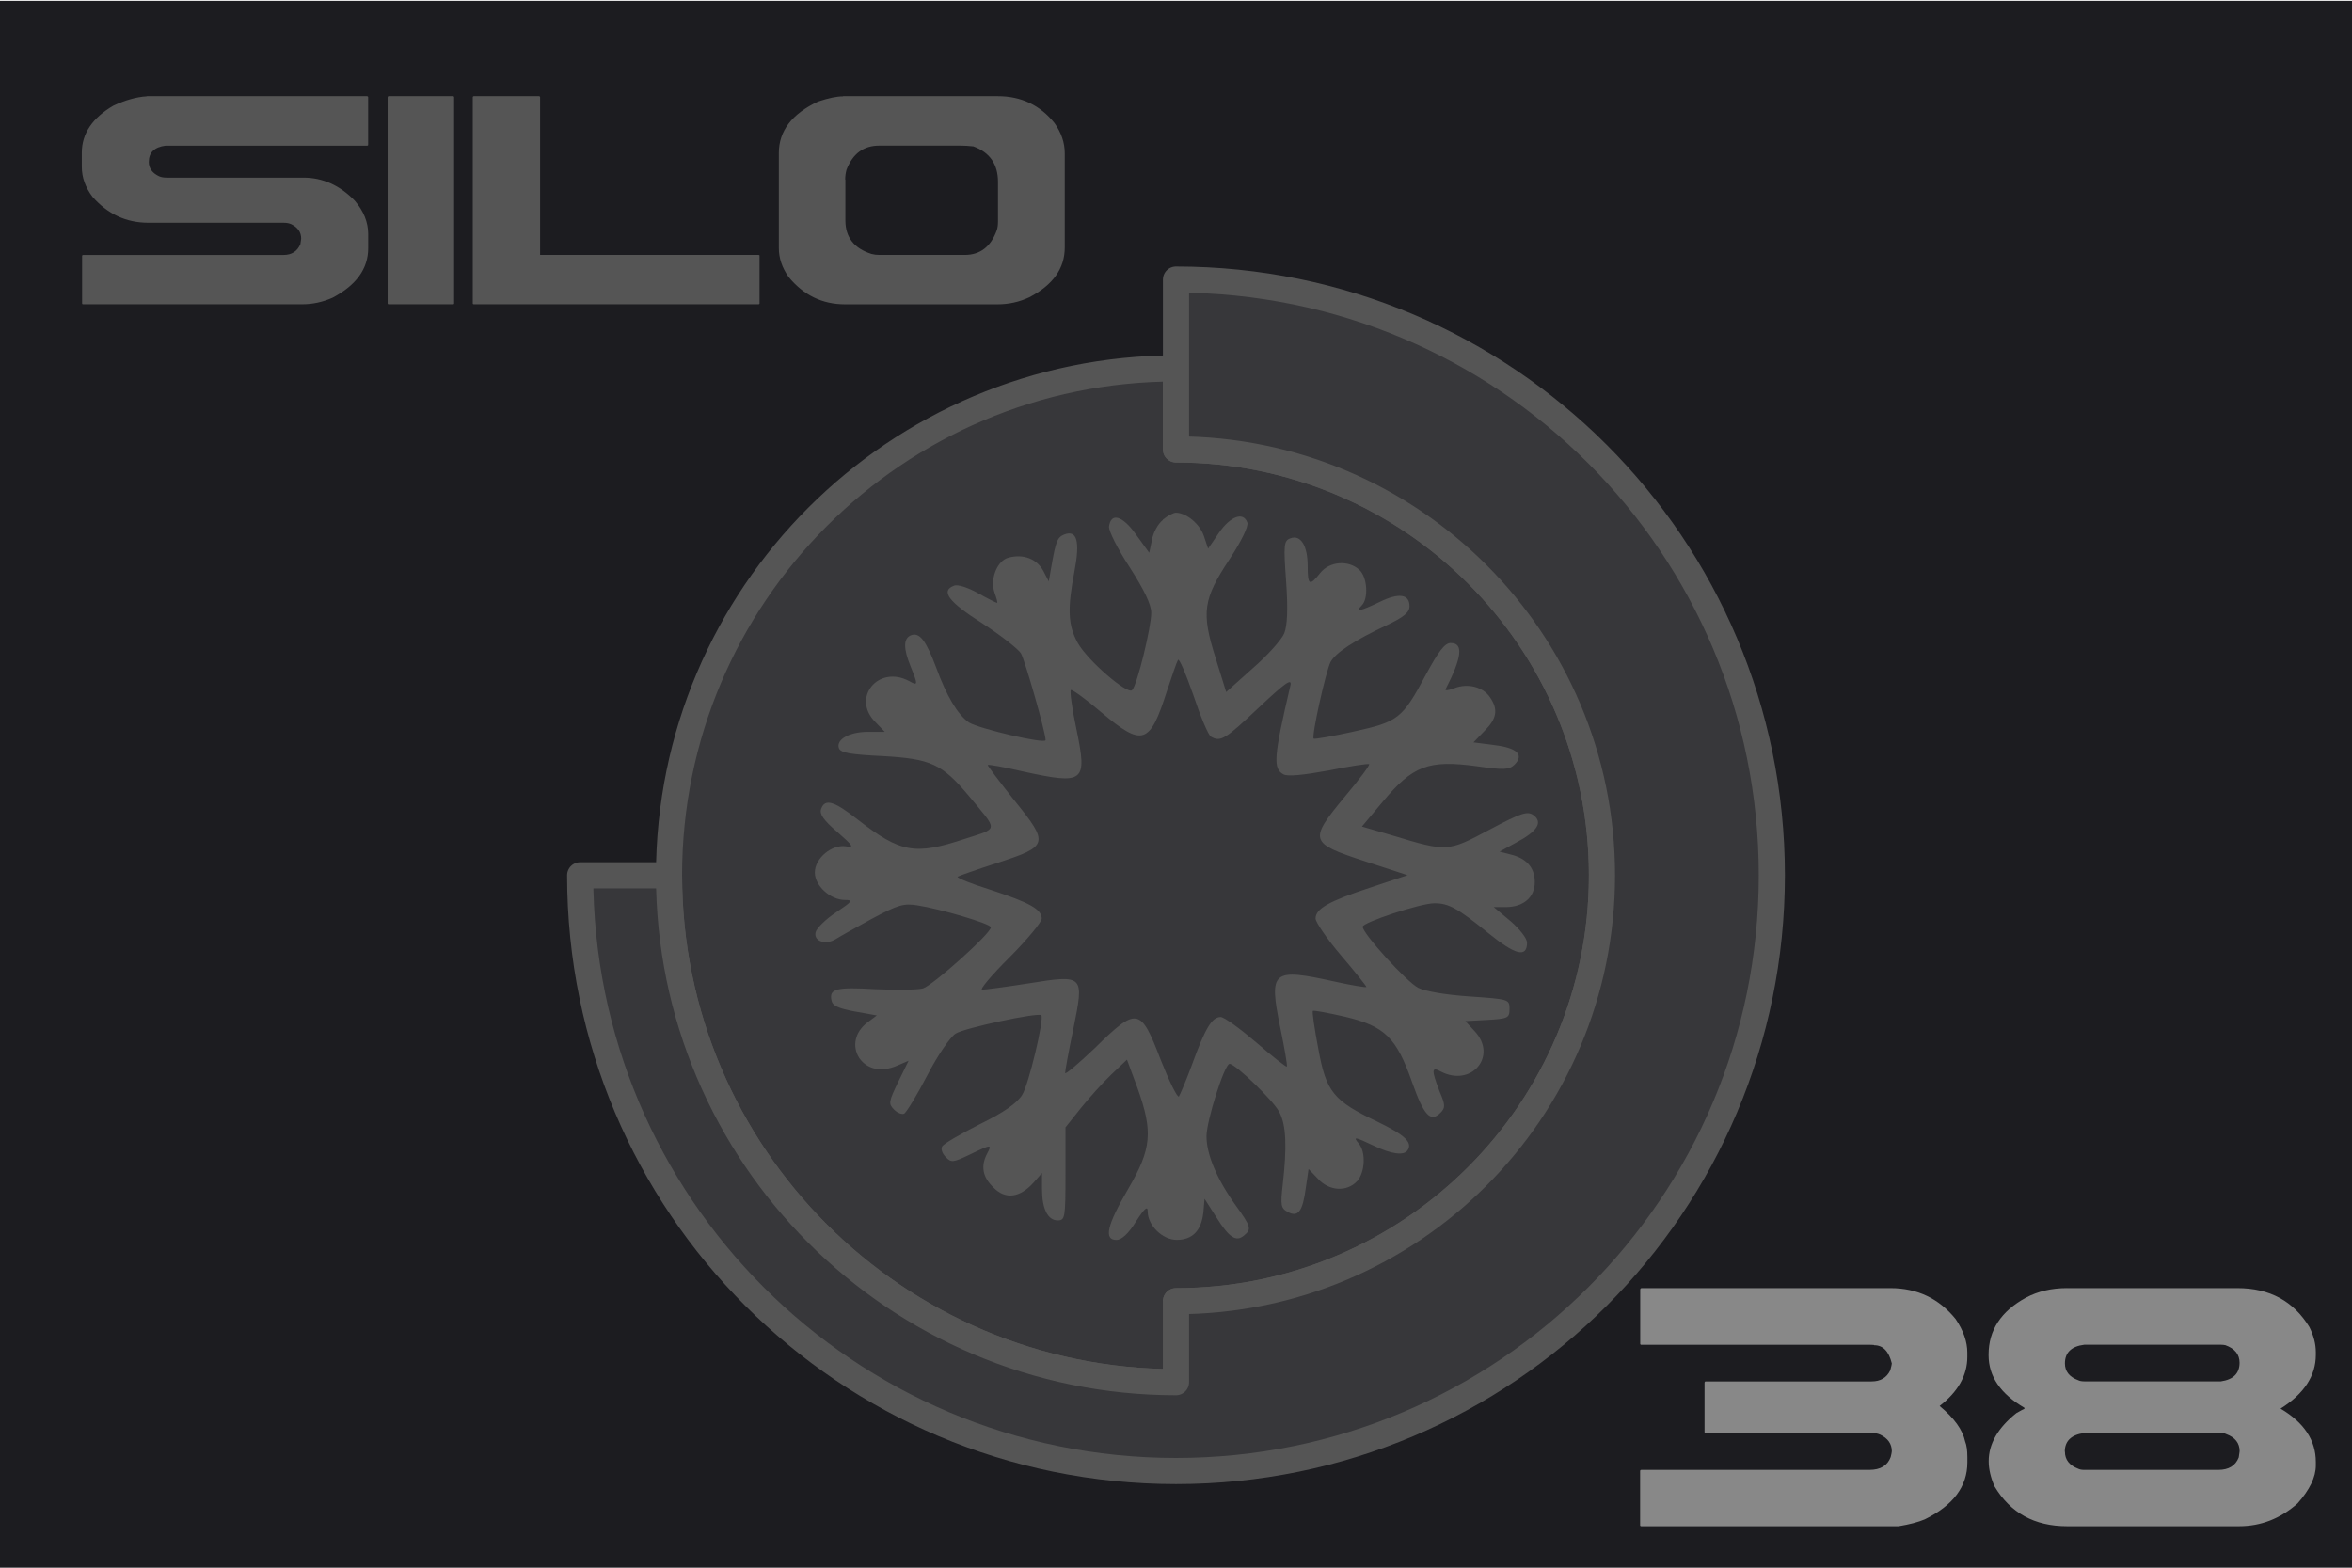<svg width="900" height="600" version="1.1" viewBox="0 0 900 600" xmlns="http://www.w3.org/2000/svg">
 <title>GeoBrol - Drapeau du Silo 38 (fictif)</title>
 <style>.f{fill:#1c1c20;}.g{fill:#555;}.h{fill:#37373a}.o{stroke:#555;stroke-width:10;stroke-linecap:round;stroke-linejoin:round;}</style>
 <path class="f" d="m900 0.324h-900v600h900v-600z"/>
 <g class="g">
  <path d="m628 493h95.4q15.3 0 24.9 11.8 4.5 6.63 4.5 12.9v1.61q0 10.6-10.6 18.8 8.33 6.88 9.77 13.6 0.85 2.12 0.85 5.95v2.04q0 13.8-16.3 21.8-3.82 1.61-10 2.63h-98.5q-0.425 0-0.425-0.425v-20.8q0.085-0.34 0.425-0.34h87.3q6.37 0 8.16-4.93 0.425-1.7 0.425-2.21 0-4.25-4.5-6.37-1.36-0.595-3.23-0.595h-63.5q-0.425 0-0.425-0.425v-18.9q0.085-0.425 0.425-0.425h63.5q5.1 0 7.14-4.25 0.595-2.21 0.595-2.63-1.7-6.97-6.71-6.97 0-0.17-1.44-0.17h-87.7q-0.425 0-0.425-0.425v-20.8q0.085-0.425 0.425-0.425zm163 0h65.2q18.4 0 27.5 14.9 2.46 4.93 2.46 9.6v1.02q0 12.1-13.5 20.6 13.5 7.99 13.5 20.4v1.36q0 6.63-6.97 14.5-9.86 8.75-22.4 8.75h-65.8q-18.7 0-27.8-15.3-2.21-5.1-2.21-9.6 0-9.94 10.6-18.4 2.8-1.61 3.06-1.61v-0.425q-13.7-7.99-13.7-20.1v-0.255q0-14 14.3-21.8 6.88-3.65 15.7-3.65zm-0.85 28.8q0 4.59 5.1 6.46 0.85 0.425 2.29 0.425h52.3q7.14-1.02 7.14-7.14 0-4.76-5.44-6.71-0.85-0.17-1.7-0.17h-52.3q-7.39 0.935-7.39 7.14zm0 33.8q0 4.59 5.1 6.54 0.85 0.425 2.29 0.425h51.3q5.95 0 7.82-4.76 0.34-2.04 0.34-2.38 0-4.67-5.1-6.54-0.765-0.425-2.21-0.425h-52.2q-7.39 1.02-7.39 7.14z" fill="#888" aria-label="38"/>
  <path d="m56.3 36.8h84.2c0.247 0.049 0.371 0.173 0.371 0.371v18.2c0 0.247-0.124 0.371-0.371 0.371h-77.1c-4.3 0.544-6.46 2.62-6.46 6.23 0 2.42 1.31 4.26 3.93 5.49 0.791 0.346 1.73 0.519 2.82 0.519h52.4c7.37 0 13.9 2.92 19.6 8.76 3.46 4.01 5.2 8.29 5.2 12.8v5.49c0 7.77-4.53 14.1-13.6 18.9-3.76 1.68-7.62 2.52-11.6 2.52h-83.9c-0.247 0-0.371-0.124-0.371-0.371v-18.2c0.049-0.198 0.173-0.297 0.371-0.297h76.7c3.12 0 5.27-1.38 6.46-4.16 0.198-1.19 0.297-1.88 0.297-2.08 0-2.47-1.29-4.33-3.86-5.57-0.792-0.347-1.76-0.52-2.9-0.52h-51.7c-8.51 0-15.6-3.32-21.4-9.94-2.72-3.61-4.08-7.42-4.08-11.4v-5.49c0-7.27 4.03-13.3 12.1-18 4.6-2.13 8.83-3.32 12.7-3.56zm92.4 0h24.7c0.247 0.049 0.371 0.173 0.371 0.371v78.9c0 0.247-0.124 0.371-0.371 0.371h-24.7c-0.247 0-0.371-0.124-0.371-0.371v-78.9c0.049-0.247 0.173-0.371 0.371-0.371zm32.9 0h24.7c0.247 0.049 0.371 0.173 0.371 0.371v60.4h83.6c0.247 0 0.371 0.099 0.371 0.297v18.2c0 0.247-0.124 0.371-0.371 0.371h-109c-0.247 0-0.371-0.124-0.371-0.371v-78.9c0.049-0.247 0.173-0.371 0.371-0.371zm141 0h59.2c8.91 0 16.2 3.44 21.7 10.3 2.62 3.66 3.93 7.52 3.93 11.6v36c0 8.06-4.53 14.4-13.6 19.1-3.81 1.78-7.84 2.67-12.1 2.67h-58.4c-8.66 0-15.9-3.51-21.6-10.5-2.47-3.51-3.71-7.18-3.71-11v-36.4c0-8.46 5-15 15-19.7 3.96-1.34 7.15-2 9.57-2zm0.891 31.9v15.7c0 6.43 3.34 10.7 10 12.8 0.941 0.247 1.93 0.371 2.97 0.371h32.7c5.84 0 9.92-3.09 12.2-9.28 0.347-0.891 0.52-2.08 0.52-3.56v-15.1c0-6.78-3.14-11.3-9.43-13.6-1.83-0.198-3.44-0.297-4.82-0.297h-31.2c-5.99 0-10.1 3.07-12.5 9.2-0.346 1.24-0.519 2.5-0.519 3.78z"/>
  <g class="o h">
   <path d="m450 529c-107 0-194-86.9-194-194s86.9-194 194-194v31c90 0 163 73 163 163s-73 163-163 163v31z"/>
   <path d="m450 498c90 0 163-73 163-163s-73-163-163-163v-65c126 0 228 102 228 228s-102 228-228 228-228-102-228-228h34c0 107 86.9 194 194 194v-31z"/>
  </g>
  <path d="m445 199c-1.8 1.35-3.74 4.79-4.19 7.63l-1.05 4.94-5.09-7.04c-5.09-7.18-9.58-8.53-10.3-2.99-0.15 1.65 3.29 8.53 7.93 15.6 5.54 8.68 8.23 14.2 8.23 17.4 0 5.54-5.39 27.7-7.33 29.6-1.8 1.8-17.1-11.4-20.8-18.1-3.74-6.74-4.04-13-1.2-27.7 2.1-11.1 0.898-15.6-3.89-13.8-2.69 1.05-3.29 2.54-4.94 12l-1.05 5.99-2.1-4.04c-2.4-4.49-7.48-6.59-13.2-5.09-4.49 1.05-7.33 8.38-5.39 13.6 0.748 2.1 1.2 3.74 0.898 3.74s-3.59-1.65-7.33-3.74c-3.74-2.1-7.78-3.44-9.13-2.84-5.24 1.95-2.24 6.14 10.8 14.4 7.18 4.64 13.8 9.88 14.8 11.5 1.5 2.54 9.43 30.2 9.43 33.2 0 1.65-25.4-4.34-29.3-6.74-4.34-2.99-8.53-10-12.6-21.1-3.89-10.3-6.29-13.5-9.58-12.3-2.99 1.2-2.99 5.09-0.149 12 2.84 7.04 2.84 7.48-0.599 5.54-11.8-6.29-22.2 6.44-12.9 15.7l3.59 3.74h-6.44c-7.18 0-12.3 2.99-11.1 6.29 0.748 1.8 4.64 2.4 16.8 2.99 18.4 1.05 22.6 2.99 32.8 15.1 11.5 13.9 11.7 12.3-1.5 16.6-19 6.29-24.5 5.39-41-7.48-8.98-7.03-12.4-8.08-13.9-4.04-0.749 1.95 0.898 4.34 6.14 8.83 6.14 5.39 6.59 6.14 3.44 5.54-5.39-0.898-12 4.49-12 10 0 5.09 5.99 10.5 11.5 10.5 3.29 0 2.84 0.598-3.44 4.79-4.04 2.69-7.48 6.14-7.78 7.63-0.748 3.44 3.89 4.94 7.78 2.54 1.65-1.05 8.08-4.64 14.1-7.93 9.58-5.09 11.8-5.84 17.2-4.94 8.68 1.35 28 7.04 28 8.38 0 2.4-22.3 22.3-26 23.4-2.25 0.598-10.5 0.598-18.1 0.299-15.1-0.898-17.8-0.15-16.9 4.19 0.3 2.1 2.54 3.14 8.98 4.34l8.38 1.5-3.59 2.69c-4.79 3.59-5.99 9.13-3.14 13.6 2.99 4.34 8.38 5.54 14.4 2.99l4.49-1.94-4.04 8.23c-3.59 7.48-3.74 8.23-1.5 10.5 1.35 1.35 3.14 1.95 3.89 1.5 0.898-0.599 4.94-7.18 8.83-14.7s8.83-14.7 10.8-15.9c3.14-2.1 31.6-8.23 32.8-7.04 1.2 1.2-4.79 26.5-7.33 30.5-1.95 3.14-7.04 6.74-16.2 11.2-7.33 3.74-13.9 7.48-14.4 8.53-0.599 0.898 0 2.69 1.35 4.04 2.1 2.24 2.84 2.1 9.13-0.898 8.38-4.04 8.68-4.04 6.74-0.449-2.54 4.79-1.8 8.98 2.39 13 4.49 4.64 10 4.04 15.3-1.8l3.29-3.74v6.14c0 7.63 2.24 12 5.99 12 2.84 0 2.99-1.05 2.99-17.8v-17.8l5.84-7.33c3.14-3.89 8.38-9.73 11.7-12.9l5.99-5.69 4.04 10.9c5.99 16.8 5.39 23.2-3.59 38.6-8.08 13.8-9.43 19.5-4.49 19.5 1.95 0 4.64-2.4 7.48-7.04 3.29-5.09 4.49-6.14 4.49-3.89 0 5.39 5.69 10.9 11.1 10.9 6.14 0 9.43-3.59 10.2-10.5l0.449-5.24 4.49 7.04c4.94 7.93 7.63 9.58 10.6 7.04 2.99-2.4 2.69-3.44-3.14-11.5-7.18-10-11.2-19.5-11.2-26.5 0-5.84 6.88-27.7 8.83-27.7 2.24 0 16.9 14.2 19 18.4 2.69 4.94 2.99 13.3 1.35 27.7-0.898 8.08-0.748 9.13 1.95 10.6 3.89 2.1 5.69-0.149 6.88-9.28l1.05-7.18 3.59 3.74c4.34 4.79 11.1 5.09 15 0.898 2.99-3.29 3.44-11.1 0.599-14.4-2.25-2.69-1.65-2.69 5.84 0.898 6.59 3.14 11.5 3.89 12.9 1.65 1.95-2.99-1.2-5.84-11.4-10.8-17.1-8.08-19.8-11.5-22.8-28-1.5-7.78-2.4-14.2-2.1-14.5 0.3-0.299 5.84 0.749 12.4 2.25 15.1 3.59 19.6 7.93 25.6 25.1 4.49 12.7 7.04 15.4 10.8 11.7 1.95-1.95 1.95-2.99-0.299-8.23-3.14-8.23-3.14-9.58 0.449-7.63 11.7 6.14 21.9-5.84 13-15.4l-3.59-3.89 8.38-0.449c7.93-0.449 8.53-0.748 8.53-4.19 0-3.74-0.3-3.74-15.3-4.79-8.98-0.598-16.9-1.94-19.6-3.29-4.49-2.25-21.3-20.8-21.3-23.4 0-1.65 22.2-8.98 27.4-8.98 5.54 0 8.83 1.8 20.8 11.5 10.3 8.38 14.7 9.43 14.7 3.59 0-1.65-2.84-5.24-6.29-8.23l-6.44-5.39h4.49c6.88 0 11.2-3.74 11.2-9.58 0-5.54-3.14-9.13-9.43-10.6l-4.04-1.05 6.29-3.44c8.23-4.34 10.3-7.78 6.74-10.5-2.4-1.65-4.49-1.05-16.9 5.54-16 8.53-16.2 8.53-37 2.24l-11.8-3.44 7.78-9.28c11.7-14.1 17.7-16.3 36.2-13.8 10.3 1.5 12.4 1.35 14.4-0.599 3.74-3.74 1.05-6.44-7.63-7.48l-8.08-1.05 4.19-4.34c4.79-4.79 5.39-8.23 2.1-13-2.69-3.89-8.38-5.39-13.5-3.44-2.24 0.898-3.74 1.05-3.44 0.449 6.29-12.3 6.89-17.7 1.95-17.7-2.24 0-4.64 3.14-9.43 12-9.13 17.1-10.6 18.1-27.7 21.9-8.08 1.8-15 2.99-15.3 2.7-0.898-0.898 4.64-25.7 6.44-29.3 1.95-3.59 8.98-8.23 21.7-14.2 6.29-2.99 8.53-4.79 8.53-7.18 0-4.64-4.04-5.24-11.4-1.65-7.48 3.59-9.58 4.04-6.88 1.35 2.69-2.69 2.1-10.9-0.898-13.6-4.19-3.89-11.5-3.29-15 1.2-4.04 5.09-4.79 4.79-4.79-2.69 0-7.78-2.69-12.1-6.59-10.6-2.54 0.898-2.69 2.39-1.65 16.6 0.748 10.6 0.449 16.9-0.748 19.8-0.898 2.24-6.29 8.38-12 13.3l-10.2 9.13-4.04-13c-5.54-17.5-4.79-22.5 5.24-37.7 4.64-7.04 7.48-12.9 6.88-14.2-1.5-4.19-6.44-2.4-10.8 3.89l-4.19 6.14-1.65-4.94c-1.65-4.64-6.59-8.68-10.6-8.83-1.05 0-3.29 1.2-5.09 2.69l0.048 0.091zm18.3 82.9c3.74 2.24 5.54 1.05 18.4-11.1 9.88-9.28 12.7-11.4 12.1-8.53-6.44 27.5-6.74 31.9-2.69 34.1 1.65 0.899 7.48 0.3 17.4-1.5 8.08-1.65 15.1-2.69 15.4-2.4 0.3 0.449-3.89 5.99-9.28 12.4-13.9 16.8-13.6 17.8 7.48 24.7l16.5 5.39-14.4 4.79c-15.9 5.24-20.8 8.08-20.8 11.8 0 1.35 4.34 7.78 9.73 14.1 5.39 6.29 9.73 11.8 9.73 12.1 0 0.299-5.54-0.599-12.3-2.1-23.8-5.24-25.1-4.19-20.7 17.5 1.65 7.93 2.84 14.8 2.54 15.1-0.299 0.149-5.54-3.89-11.7-9.28-6.14-5.24-12.3-9.73-13.6-9.73-3.29 0-5.84 4.04-10.9 18-2.24 6.14-4.64 11.7-5.09 12.4-0.599 0.599-3.74-5.84-7.04-14.2-7.63-19.9-8.98-20.2-25.1-4.34-6.29 5.99-11.4 10.3-11.4 9.58 0-0.898 1.35-8.38 3.14-16.9 4.19-20.7 4.19-20.8-17.2-17.4-8.53 1.35-16.6 2.4-17.7 2.4-1.05 0 3.59-5.54 10.5-12.4 6.74-6.74 12.3-13.5 12.3-14.8 0-3.59-4.64-6.14-19.8-11.1-7.18-2.24-12.7-4.49-12.4-4.94 0.449-0.3 7.18-2.69 15.1-5.24 19.8-6.44 20.1-7.33 6.44-24.2-5.69-7.18-10.2-13.2-10-13.3 0.299-0.299 6.14 0.749 13.2 2.4 23.9 5.24 25 4.34 20.7-16.3-1.65-7.78-2.54-14.4-2.1-14.8 0.3-0.449 5.54 3.29 11.5 8.38 16 13.5 18.7 12.6 25.3-8.08 1.95-5.84 3.74-11.1 4.19-11.8 0.449-0.898 2.99 5.24 5.84 13.3 2.69 8.08 5.69 15.3 6.74 16h-0.03z"/>
 </g>
</svg>
